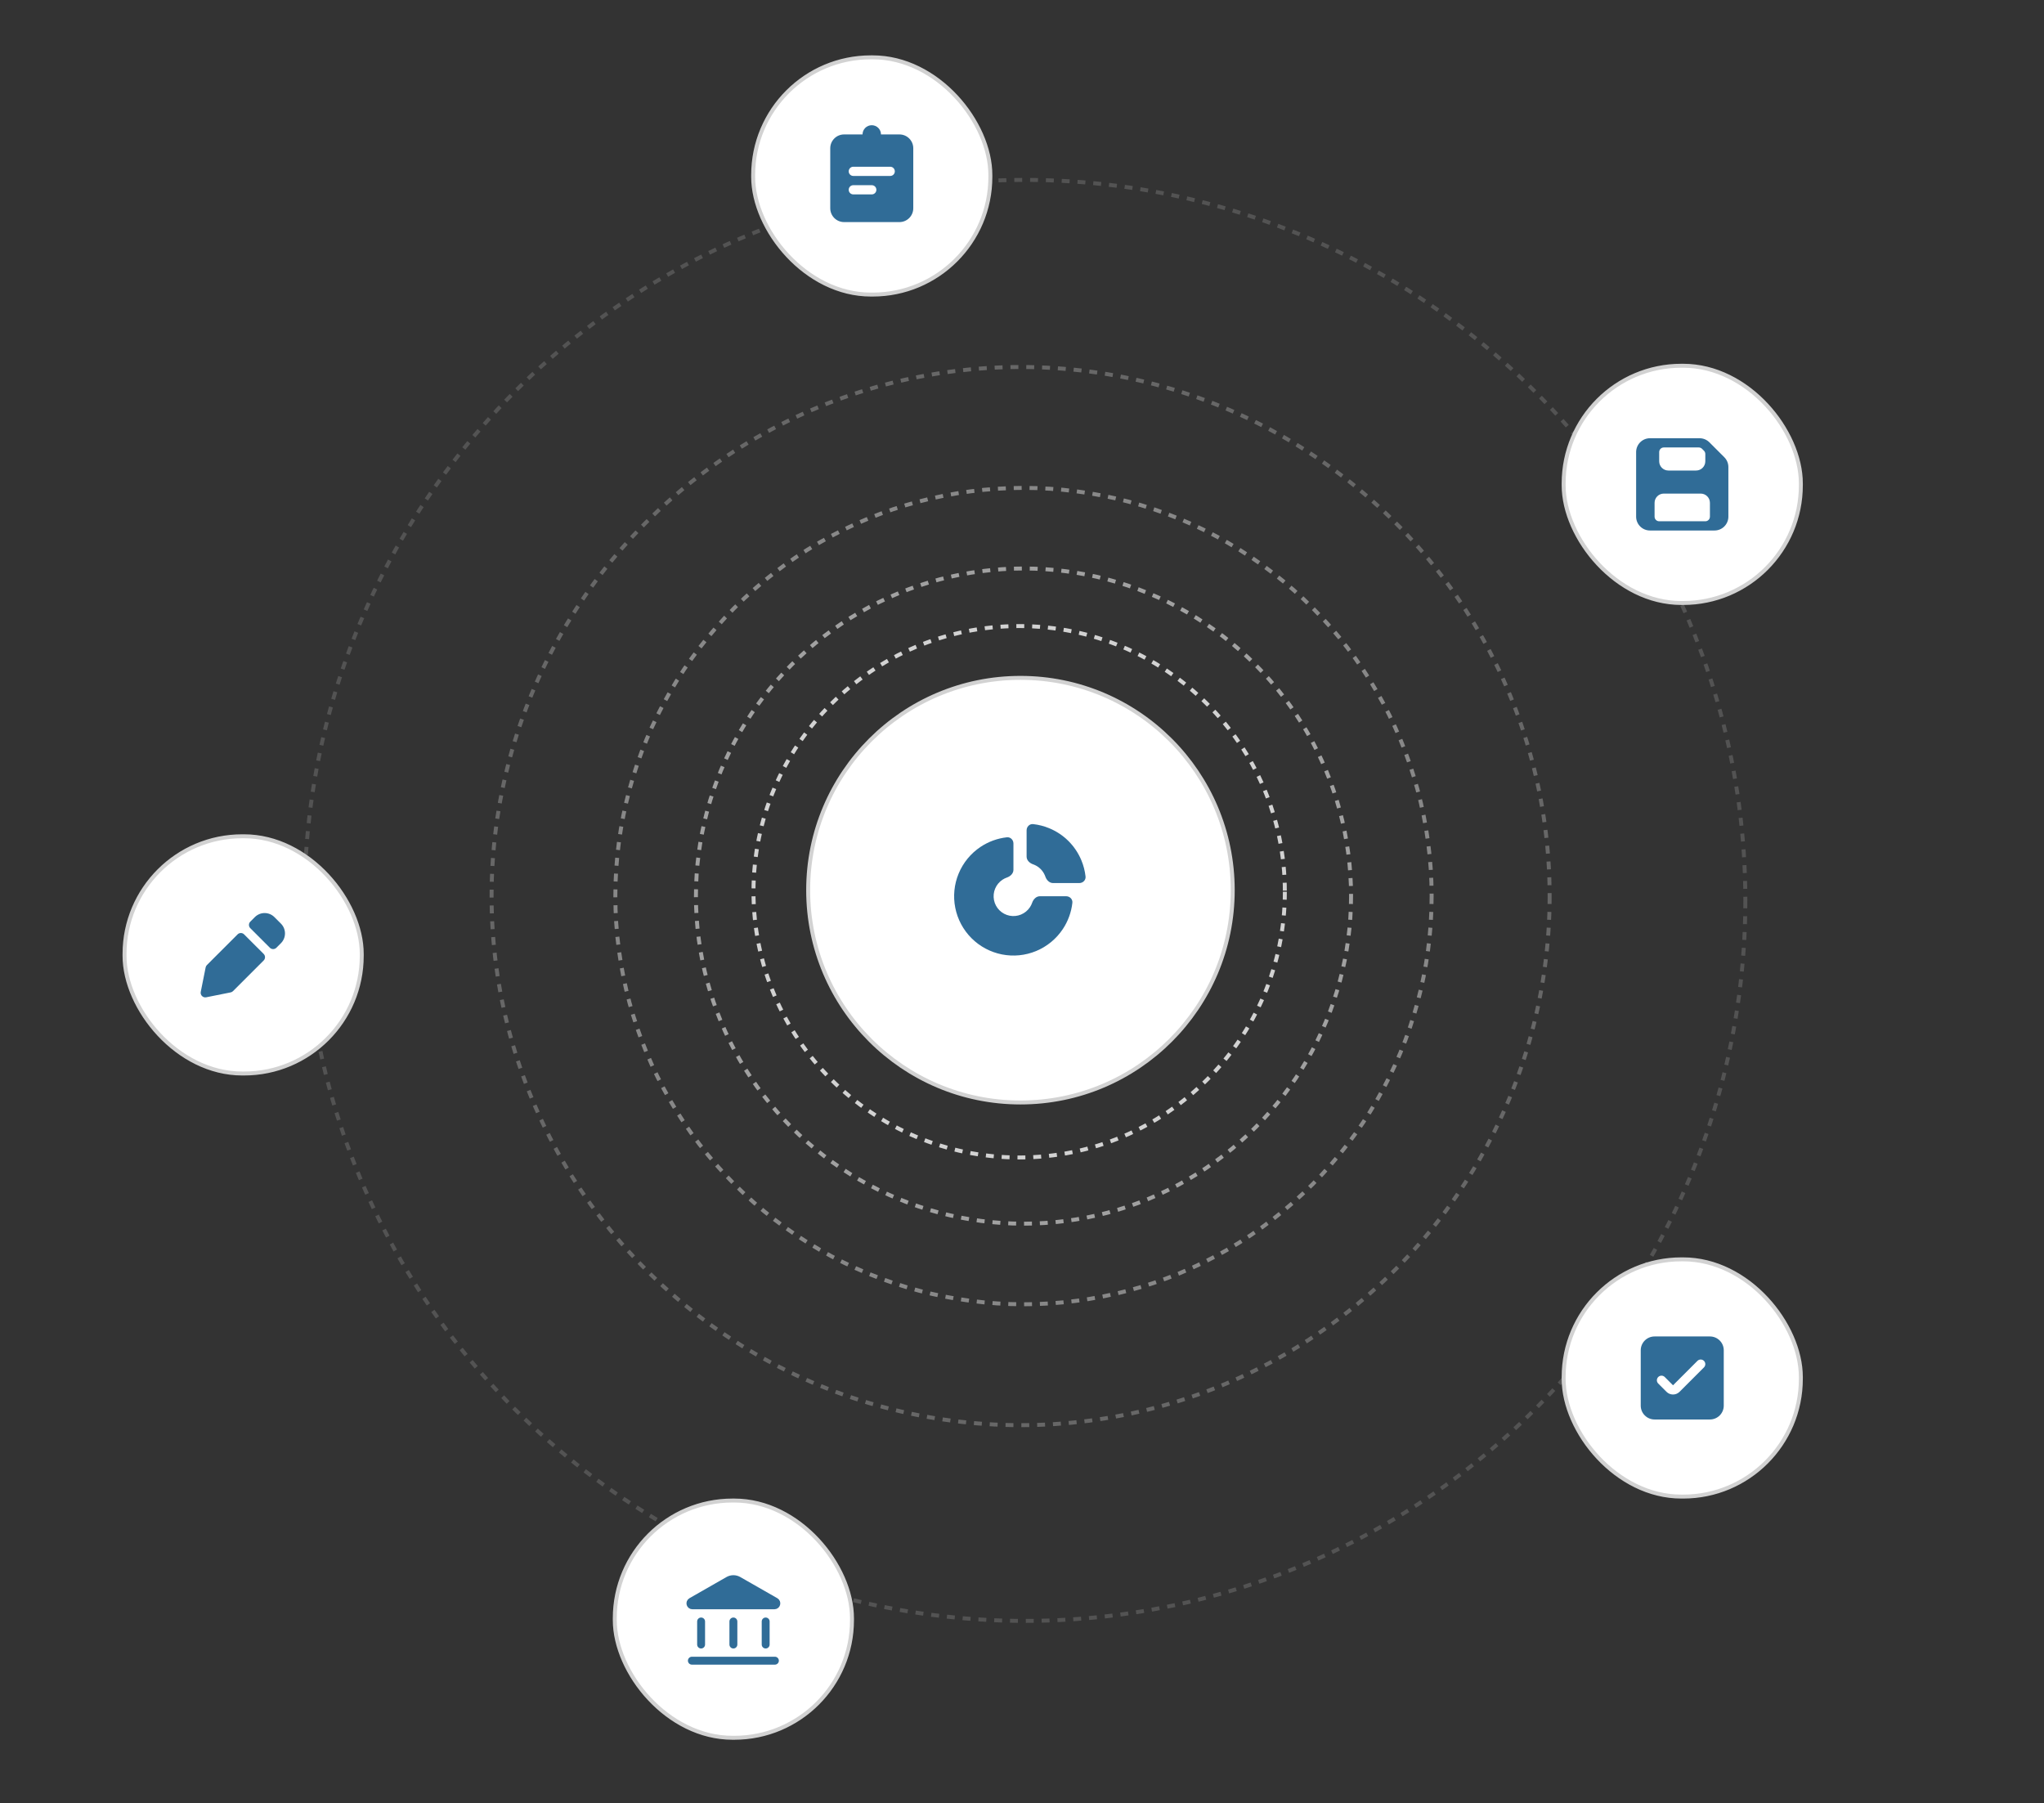 <svg width="517" height="456" viewBox="0 0 517 456" fill="none" xmlns="http://www.w3.org/2000/svg">
<rect x="0" y="0" width="517" height="456" fill="#333333" stroke="none"/>
<circle cx="257.785" cy="225.537" r="67.201" stroke="#D2D2D2" stroke-dasharray="2 2"/>
<circle opacity="0.69" cx="258.88" cy="226.628" r="82.852" stroke="#D2D2D2" stroke-dasharray="2 2"/>
<circle opacity="0.54" cx="258.878" cy="226.628" r="103.235" stroke="#D2D2D2" stroke-dasharray="2 2"/>
<circle opacity="0.33" cx="258.148" cy="226.628" r="133.81" stroke="#D2D2D2" stroke-dasharray="2 2"/>
<circle opacity="0.2" cx="259.241" cy="227.72" r="182.22" stroke="#D2D2D2" stroke-dasharray="2 2"/>
<circle cx="258.108" cy="225.132" r="53.694" fill="white" stroke="#D2D2D2"/>
<path d="M256.334 213.333C256.334 212.413 255.586 211.657 254.671 211.759C252.292 212.025 250.004 212.856 248 214.195C245.534 215.843 243.611 218.186 242.476 220.927C241.34 223.667 241.043 226.683 241.622 229.593C242.201 232.503 243.63 235.176 245.727 237.273C247.825 239.371 250.498 240.8 253.408 241.379C256.317 241.957 259.333 241.66 262.074 240.525C264.815 239.39 267.158 237.467 268.806 235C270.144 232.997 270.976 230.708 271.242 228.33C271.344 227.415 270.588 226.667 269.667 226.667H263.014C262.093 226.667 261.373 227.433 261.073 228.303C260.933 228.707 260.742 229.093 260.502 229.452C259.951 230.276 259.168 230.919 258.252 231.298C257.336 231.678 256.328 231.777 255.356 231.584C254.384 231.39 253.49 230.913 252.789 230.212C252.088 229.511 251.611 228.617 251.417 227.645C251.224 226.672 251.323 225.664 251.702 224.748C252.082 223.832 252.724 223.049 253.549 222.498C253.908 222.259 254.294 222.068 254.698 221.928C255.568 221.628 256.334 220.907 256.334 219.987V213.333Z" fill="#306C97"/>
<path d="M272.999 223.333C273.92 223.333 274.676 222.584 274.574 221.67C274.417 220.271 274.065 218.898 273.524 217.593C272.77 215.773 271.665 214.119 270.273 212.726C268.88 211.333 267.226 210.228 265.406 209.475C264.101 208.934 262.728 208.581 261.329 208.425C260.414 208.323 259.666 209.079 259.666 209.999V216.653C259.666 217.573 260.432 218.294 261.302 218.594C261.397 218.627 261.491 218.663 261.584 218.701C262.193 218.953 262.745 219.322 263.211 219.788C263.676 220.253 264.046 220.806 264.298 221.414C264.336 221.507 264.372 221.602 264.405 221.697C264.705 222.567 265.425 223.333 266.346 223.333H272.999Z" fill="#306C97"/>
<rect x="190.5" y="14.5" width="60" height="60" rx="29.772" fill="white"/>
<rect x="190.5" y="14.5" width="60" height="60" rx="29.772" stroke="#D2D2D2"/>
<path fill-rule="evenodd" clip-rule="evenodd" d="M220.5 31.667C221.789 31.667 222.833 32.712 222.833 34H227.5C229.433 34 231 35.567 231 37.5V52.667C231 54.6 229.433 56.167 227.5 56.167H213.5C211.567 56.167 210 54.6 210 52.667V37.5C210 35.567 211.567 34 213.5 34H218.167C218.167 32.712 219.211 31.667 220.5 31.667ZM214.667 43.334C214.667 42.689 215.189 42.167 215.833 42.167H225.167C225.811 42.167 226.333 42.689 226.333 43.334C226.333 43.978 225.811 44.5 225.167 44.5H215.833C215.189 44.5 214.667 43.978 214.667 43.334ZM215.833 46.834C215.189 46.834 214.667 47.356 214.667 48C214.667 48.645 215.189 49.167 215.833 49.167H220.5C221.144 49.167 221.667 48.645 221.667 48C221.667 47.356 221.144 46.834 220.5 46.834H215.833Z" fill="#306C97"/>
<rect x="31.5" y="211.5" width="60" height="60" rx="29.772" fill="white"/>
<rect x="31.5" y="211.5" width="60" height="60" rx="29.772" stroke="#D2D2D2"/>
<path d="M52.15 252.224L58.337 250.986C58.563 250.941 58.77 250.83 58.933 250.667L66.692 242.909C67.147 242.454 67.147 241.715 66.692 241.259L61.742 236.31C61.286 235.854 60.547 235.854 60.092 236.31L52.334 244.068C52.171 244.231 52.06 244.438 52.015 244.664L50.777 250.851C50.614 251.667 51.334 252.387 52.15 252.224Z" fill="#306C97"/>
<path d="M71.058 233.593L69.408 231.943C68.041 230.576 65.825 230.576 64.458 231.943L63.309 233.093C62.853 233.548 62.853 234.287 63.309 234.743L68.259 239.692C68.714 240.148 69.453 240.148 69.909 239.692L71.058 238.543C72.425 237.176 72.425 234.96 71.058 233.593Z" fill="#306C97"/>
<rect x="395.5" y="92.5" width="60" height="60" rx="29.772" fill="white"/>
<rect x="395.5" y="92.5" width="60" height="60" rx="29.772" stroke="#D2D2D2"/>
<path fill-rule="evenodd" clip-rule="evenodd" d="M417.334 110.834C415.401 110.834 413.834 112.401 413.834 114.334V130.667C413.834 132.6 415.401 134.167 417.334 134.167H433.667C435.6 134.167 437.167 132.6 437.167 130.667V118.117C437.167 117.189 436.799 116.299 436.142 115.642L432.359 111.859C431.703 111.203 430.812 110.834 429.884 110.834H417.334ZM418.501 127.167C418.501 125.879 419.545 124.834 420.834 124.834H430.167C431.456 124.834 432.501 125.879 432.501 127.167V130.667C432.501 131.312 431.978 131.834 431.334 131.834H419.667C419.023 131.834 418.501 131.312 418.501 130.667V127.167ZM429.001 119.001H422.001C420.712 119.001 419.667 117.956 419.667 116.667V114.334C419.667 113.69 420.19 113.167 420.834 113.167H429.684C429.993 113.167 430.29 113.29 430.509 113.509L430.992 113.992C431.211 114.211 431.334 114.508 431.334 114.817V116.667C431.334 117.956 430.289 119.001 429.001 119.001Z" fill="#306C97"/>
<rect x="155.5" y="379.5" width="60" height="60" rx="29.772" fill="white"/>
<rect x="155.5" y="379.5" width="60" height="60" rx="29.772" stroke="#D2D2D2"/>
<path d="M196.115 405.066C196.56 405.32 196.38 406 195.867 406H175.133C174.62 406 174.44 405.32 174.885 405.066L184.26 399.709C185.028 399.27 185.972 399.27 186.74 399.709L196.115 405.066Z" fill="#306C97" stroke="#306C97" stroke-width="2" stroke-linecap="round" stroke-linejoin="round"/>
<path d="M185.5 410.084V415.917" stroke="#306C97" stroke-width="2" stroke-linecap="round"/>
<path d="M177.334 410.084V415.917" stroke="#306C97" stroke-width="2" stroke-linecap="round"/>
<path d="M193.666 410.084V415.917" stroke="#306C97" stroke-width="2" stroke-linecap="round"/>
<path d="M175 420H196" stroke="#306C97" stroke-width="2" stroke-linecap="round"/>
<rect x="395.5" y="318.5" width="60" height="60" rx="29.772" fill="white"/>
<rect x="395.5" y="318.5" width="60" height="60" rx="29.772" stroke="#D2D2D2"/>
<g clip-path="url(#clip0_497_24581)">
<path fill-rule="evenodd" clip-rule="evenodd" d="M418.5 338C416.567 338 415 339.567 415 341.5V355.5C415 357.433 416.567 359 418.5 359H432.5C434.433 359 436 357.433 436 355.5V341.5C436 339.567 434.433 338 432.5 338H418.5ZM430.992 345.825C431.447 345.369 431.447 344.631 430.992 344.175C430.536 343.719 429.797 343.719 429.342 344.175L423.167 350.35L421.075 348.258C420.619 347.803 419.881 347.803 419.425 348.258C418.969 348.714 418.969 349.453 419.425 349.908L421.517 352C422.428 352.911 423.905 352.911 424.817 352L430.992 345.825Z" fill="#306C97"/>
</g>
<defs>
<clipPath id="clip0_497_24581">
<rect width="28" height="28" fill="white" transform="translate(411.5 334.5)"/>
</clipPath>
</defs>
</svg>
